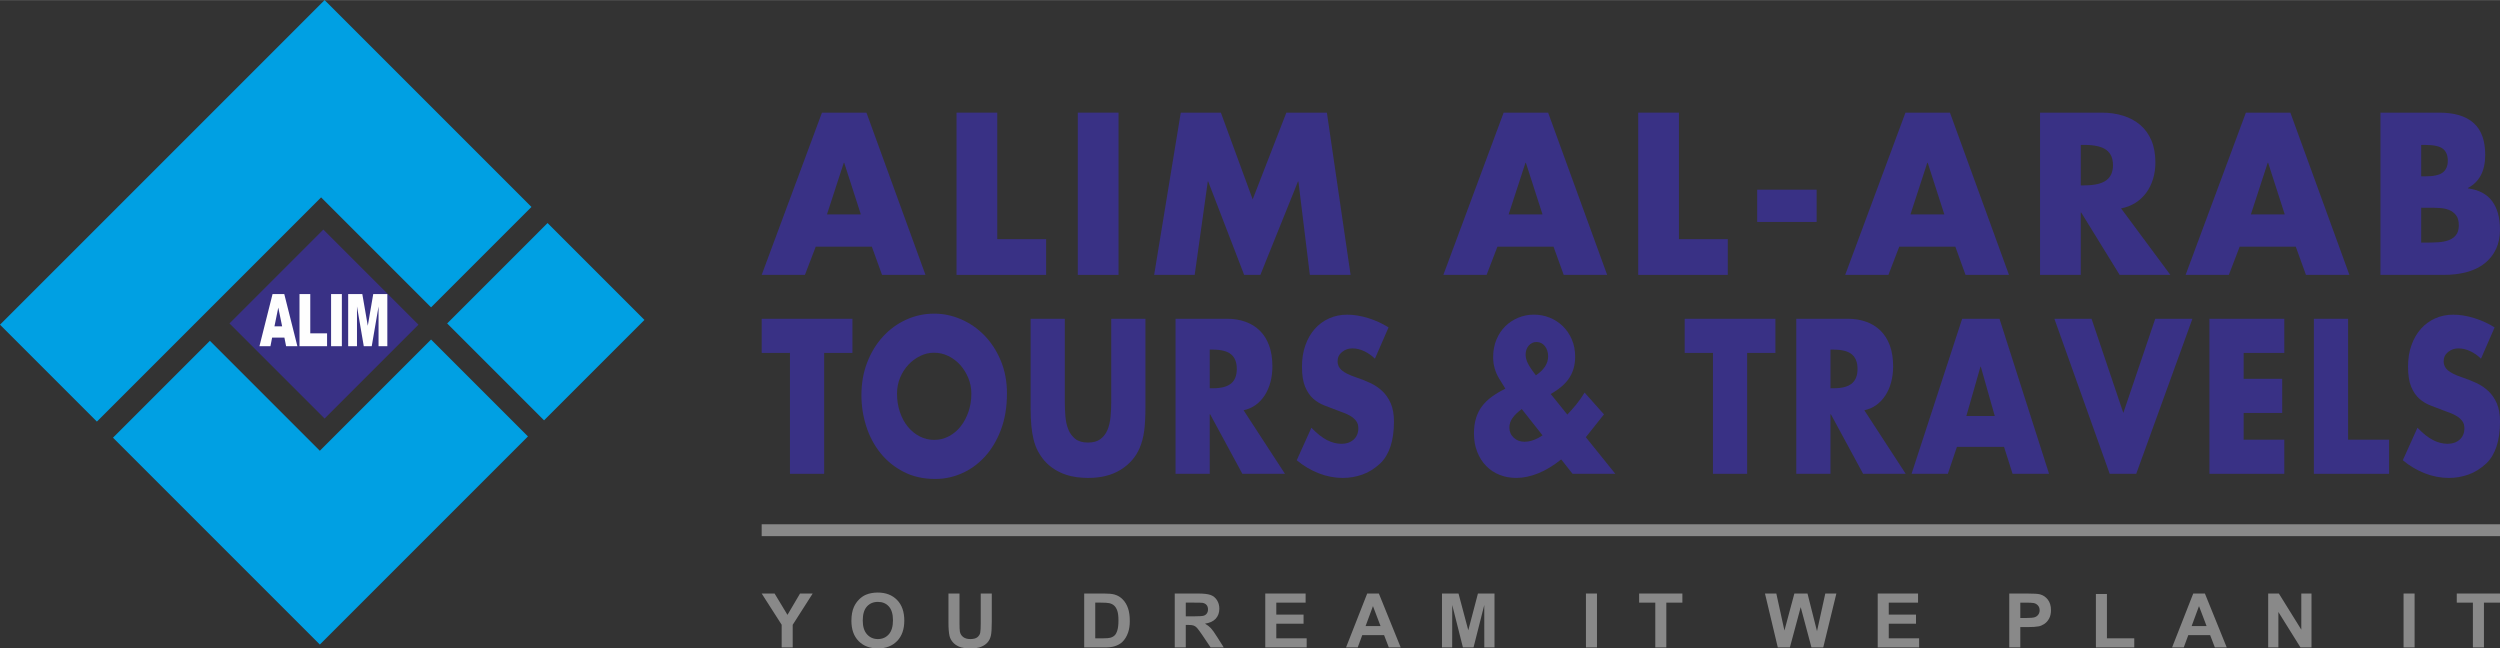 <?xml version="1.0" encoding="UTF-8"?>
<!DOCTYPE svg PUBLIC "-//W3C//DTD SVG 1.1//EN" "http://www.w3.org/Graphics/SVG/1.1/DTD/svg11.dtd">
<!-- Creator: CorelDRAW 2021 (64-Bit) -->
<svg xmlns="http://www.w3.org/2000/svg" xml:space="preserve" width="4.283in" height="1.111in" version="1.1" style="shape-rendering:geometricPrecision; text-rendering:geometricPrecision; image-rendering:optimizeQuality; fill-rule:evenodd; clip-rule:evenodd"
viewBox="0 0 4326.44 1121.96"
 xmlns:xlink="http://www.w3.org/1999/xlink"
 xmlns:xodm="http://www.corel.com/coreldraw/odm/2003">
 <rect x="0" y="0" width="4326.44" height="1121.96" fill="#333333" stroke="none"/>
 <defs>
  <style type="text/css">
   <![CDATA[
    .fil2 {fill:#FEFEFE;fill-rule:nonzero}
    .fil4 {fill:#898989;fill-rule:nonzero}
    .fil1 {fill:#00A0E3;fill-rule:nonzero}
    .fil0 {fill:#393185;fill-rule:nonzero}
    .fil3 {fill:#393185;fill-rule:nonzero}
   ]]>
  </style>
 </defs>
 <g id="Layer_x0020_1">
  <g id="_1910265773184">
   <polygon class="fil0" points="559.58,397.14 724.19,561.75 561.75,724.19 397.14,559.58 "/>
   <polygon class="fil1" points="553.51,1115.27 385.84,947.59 195.54,757.29 363.21,589.62 553.51,779.92 745.99,587.44 913.67,755.12 721.19,947.59 553.52,1115.27 "/>
   <polygon class="fil1" points="1115.27,553.52 941.53,727.25 773.86,559.58 947.59,385.84 "/>
   <polygon class="fil1" points="919.73,357.98 745.99,531.72 555.69,341.41 167.67,729.43 -0,561.75 388.02,173.74 561.75,0 561.75,0 729.43,167.68 "/>
   <path class="fil2" d="M492.16 584.04l-21.22 0 -2.91 14.88 -19.04 0 22.67 -90.13 20.31 0 22.65 90.13 -19.5 0 -2.96 -14.88zm-3.91 -19.49l-6.66 -32.41 -6.61 32.41 13.27 0zm30.06 -55.76l18.63 0 0 67.93 29.07 0 0 22.2 -47.7 0 0 -90.13zm54.64 0l18.66 0 0 90.13 -18.66 0 0 -90.13zm29.58 0l24.48 0 9.48 54.83 9.4 -54.83 24.41 0 0 90.13 -15.2 0 0 -68.75 -11.79 68.75 -13.79 0 -11.74 -68.75 0 68.75 -15.25 0 0 -90.13z"/>
  </g>
  <path class="fil3" d="M1422.47 194.77l76.98 0 102.16 280.78 -75.18 0 -17.62 -48.78 -97.12 0 -18.71 48.78 -74.82 0 104.32 -280.78zm8.64 176.14l58.63 0 -28.78 -89.37 -0.72 0 -29.14 89.37z"/>
  <polygon id="_1" class="fil3" points="1655.35,475.55 1655.35,194.77 1725.85,194.77 1725.85,413.73 1810.39,413.73 1810.39,475.55 "/>
  <polygon id="_2" class="fil3" points="1865.2,475.55 1865.2,194.77 1935.7,194.77 1935.7,475.55 "/>
  <polygon id="_3" class="fil3" points="2043.4,194.77 2112.82,194.77 2167.86,344.84 2226.13,194.77 2296.28,194.77 2337.29,475.55 2266.78,475.55 2246.99,313.94 2246.27,313.94 2181.17,475.55 2153.11,475.55 2090.88,313.94 2090.16,313.94 2067.5,475.55 1997.35,475.55 "/>
  <path id="_4" class="fil3" d="M2602.17 194.77l76.98 0 102.16 280.78 -75.18 0 -17.62 -48.78 -97.12 0 -18.71 48.78 -74.82 0 104.32 -280.78zm8.64 176.14l58.63 0 -28.78 -89.37 -0.72 0 -29.14 89.37z"/>
  <polygon id="_5" class="fil3" points="2835.04,475.55 2835.04,194.77 2905.55,194.77 2905.55,413.73 2990.08,413.73 2990.08,475.55 "/>
  <polygon id="_6" class="fil3" points="3040.94,383.95 3040.94,328.09 3143.82,328.09 3143.82,383.95 "/>
  <path id="_7" class="fil3" d="M3297.55 194.77l76.98 0 102.16 280.78 -75.18 0 -17.62 -48.78 -97.12 0 -18.71 48.78 -74.82 0 104.32 -280.78zm8.64 176.14l58.63 0 -28.78 -89.37 -0.72 0 -29.14 89.37z"/>
  <path id="_8" class="fil3" d="M3530.42 475.55l0 -280.78 106.48 0c13.67,0 26.2,1.8 37.59,5.4 11.39,3.6 21.22,8.94 29.49,16.01 8.27,7.07 14.69,16.01 19.24,26.81 4.56,10.8 6.84,23.53 6.84,38.17 0,10.18 -1.38,19.74 -4.14,28.67 -2.76,8.94 -6.71,16.88 -11.87,23.84 -5.16,6.95 -11.39,12.72 -18.71,17.31 -7.31,4.59 -15.52,7.76 -24.64,9.5l85.26 115.07 -87.77 0 -66.55 -107.99 -0.72 0 0 107.99 -70.5 0zm70.5 -154.91l6.12 0c17.27,0 29.86,-2.86 37.77,-8.57 7.91,-5.71 11.87,-14.52 11.87,-26.44 0,-11.92 -3.9,-20.73 -11.69,-26.44 -7.79,-5.71 -20.44,-8.57 -37.95,-8.57l-6.12 0 0 70.01z"/>
  <path id="_9" class="fil3" d="M3886.68 194.77l76.98 0 102.16 280.78 -75.18 0 -17.62 -48.78 -97.12 0 -18.71 48.78 -74.82 0 104.32 -280.78zm8.64 176.14l58.63 0 -28.78 -89.37 -0.72 0 -29.14 89.37z"/>
  <path id="_10" class="fil3" d="M4119.55 475.55l0 -280.78 101.8 0c26.14,0 45.93,5.96 59.35,17.87 13.43,11.92 20.15,30.29 20.15,55.12 0,27.8 -9.95,46.92 -29.86,57.35l0 0.74c18.71,2.48 32.62,9.81 41.73,21.97 9.11,12.16 13.67,28.68 13.67,49.53 0,12.66 -2.28,23.83 -6.84,33.51 -4.55,9.68 -11.03,17.87 -19.42,24.58 -8.39,6.7 -18.59,11.73 -30.58,15.08 -11.99,3.35 -25.42,5.03 -40.29,5.03l-109.72 0zm79.5 -55.86c6.47,0 13.07,-0.18 19.78,-0.56 6.72,-0.37 12.77,-1.49 18.16,-3.35 5.4,-1.86 9.77,-4.84 13.13,-8.94 3.36,-4.1 5.04,-9.75 5.04,-16.94 0,-7.69 -1.62,-13.59 -4.86,-17.69 -3.24,-4.1 -7.2,-7.07 -11.87,-8.94 -4.68,-1.86 -9.54,-2.98 -14.57,-3.35 -5.04,-0.37 -9.47,-0.56 -13.31,-0.56l-20.51 0 0 60.32 9 0zm-1.44 -114.69c14.15,0 24.1,-2.23 29.86,-6.7 5.76,-4.47 8.63,-11.29 8.63,-20.48 0,-9.19 -2.82,-16.01 -8.45,-20.48 -5.63,-4.47 -15.89,-6.7 -30.75,-6.7l-6.84 0 0 54.37 7.56 0z"/>
  <polygon class="fil3" points="1318.15,551.51 1475.2,551.51 1475.2,610.58 1426.27,610.58 1426.27,819.82 1367.08,819.82 1367.08,610.58 1318.15,610.58 "/>
  <path id="_1_0" class="fil3" d="M1490.75 683.89c0,-20.64 3.32,-39.56 9.97,-56.76 6.64,-17.2 15.7,-32.08 27.18,-44.66 11.48,-12.57 24.87,-22.36 40.17,-29.36 15.3,-7 31.51,-10.5 48.62,-10.5 16.11,0 31.76,3.32 46.96,9.97 15.21,6.64 28.64,16.01 40.32,28.11 11.68,12.1 21.04,26.63 28.08,43.59 7.05,16.96 10.57,35.77 10.57,56.4 0,23.49 -3.47,44.42 -10.42,62.81 -6.94,18.39 -16.16,33.86 -27.63,46.44 -11.48,12.57 -24.66,22.18 -39.56,28.83 -14.9,6.64 -30.4,9.96 -46.51,9.96 -20.54,0 -38.76,-4.09 -54.67,-12.28 -15.9,-8.18 -29.29,-19.04 -40.16,-32.56 -10.87,-13.52 -19.08,-29 -24.61,-46.44 -5.54,-17.44 -8.31,-35.29 -8.31,-53.56zm61.61 -2.85c0,11.39 1.66,22.01 4.98,31.85 3.32,9.85 7.9,18.33 13.74,25.45 5.84,7.11 12.69,12.69 20.54,16.73 7.85,4.03 16.2,6.05 25.06,6.05 9.06,0 17.52,-2.08 25.37,-6.23 7.85,-4.15 14.65,-9.85 20.38,-17.08 5.74,-7.23 10.27,-15.72 13.59,-25.44 3.32,-9.73 4.99,-20.17 4.99,-31.32 0,-9.49 -1.76,-18.5 -5.28,-27.04 -3.52,-8.54 -8.21,-16.07 -14.05,-22.6 -5.84,-6.52 -12.69,-11.68 -20.54,-15.48 -7.85,-3.8 -16.11,-5.69 -24.77,-5.69 -8.26,0 -16.26,1.9 -24.01,5.69 -7.75,3.79 -14.6,8.9 -20.54,15.3 -5.94,6.41 -10.67,13.88 -14.19,22.42 -3.52,8.54 -5.28,17.68 -5.28,27.4z"/>
  <path id="_2_1" class="fil3" d="M1783.54 551.51l59.19 0 0 143.76c0,8.54 0.35,17.02 1.06,25.44 0.7,8.42 2.42,15.95 5.13,22.6 2.72,6.64 6.74,12.04 12.08,16.19 5.34,4.15 12.64,6.23 21.9,6.23 9.06,0 16.26,-2.02 21.59,-6.05 5.33,-4.03 9.36,-9.31 12.08,-15.83 2.72,-6.53 4.48,-14 5.28,-22.42 0.8,-8.42 1.21,-17.02 1.21,-25.8l0 -144.11 59.19 0 0 154.08c0,15.66 -0.71,28.88 -2.11,39.68 -1.41,10.79 -4.03,20.7 -7.85,29.71 -6.64,15.66 -17.57,28.23 -32.77,37.72 -15.2,9.49 -34.08,14.24 -56.63,14.24 -6.04,0 -12.38,-0.42 -19.03,-1.24 -6.64,-0.83 -13.29,-2.37 -19.93,-4.63 -6.64,-2.25 -13.08,-5.34 -19.33,-9.25 -6.24,-3.92 -11.98,-8.84 -17.21,-14.77 -4.43,-5.22 -8.2,-10.8 -11.33,-16.73 -3.12,-5.93 -5.59,-12.57 -7.4,-19.93 -1.81,-7.36 -3.12,-15.48 -3.92,-24.38 -0.8,-8.9 -1.2,-19.04 -1.2,-30.42l0 -154.08z"/>
  <path id="_3_2" class="fil3" d="M2034.36 819.82l0 -268.31 89.39 0c11.48,0 22,1.72 31.56,5.16 9.56,3.44 17.82,8.54 24.77,15.3 6.94,6.76 12.33,15.3 16.16,25.62 3.83,10.32 5.74,22.48 5.74,36.47 0,9.73 -1.16,18.86 -3.47,27.4 -2.32,8.54 -5.64,16.13 -9.97,22.77 -4.33,6.64 -9.57,12.16 -15.71,16.55 -6.14,4.39 -13.04,7.41 -20.69,9.07l71.57 109.96 -73.69 0 -55.87 -103.2 -0.6 0 0 103.2 -59.19 0zm59.19 -148.03l5.14 0c14.49,0 25.06,-2.73 31.71,-8.18 6.64,-5.46 9.97,-13.88 9.97,-25.27 0,-11.38 -3.27,-19.81 -9.82,-25.26 -6.54,-5.46 -17.16,-8.19 -31.86,-8.19l-5.14 0 0 66.9z"/>
  <path id="_4_3" class="fil3" d="M2244.1 796.34l25.37 -56.22c9.66,9.97 18.67,17.08 27.03,21.35 8.35,4.27 16.76,6.41 25.22,6.41 8.46,0 15.41,-2.43 20.84,-7.29 5.44,-4.86 8.15,-11.45 8.15,-19.75 0,-4.98 -1.26,-9.13 -3.77,-12.45 -2.52,-3.32 -5.64,-6.11 -9.36,-8.36 -3.72,-2.25 -7.65,-4.15 -11.77,-5.69 -4.13,-1.54 -7.8,-2.9 -11.02,-4.09 -7.45,-2.85 -14.9,-5.69 -22.35,-8.54 -7.45,-2.85 -14.05,-6.82 -19.78,-11.92 -5.73,-5.1 -10.41,-11.98 -14.04,-20.64 -3.62,-8.66 -5.44,-20.22 -5.44,-34.7 0,-13.76 1.96,-26.15 5.89,-37.18 3.92,-11.03 9.36,-20.46 16.31,-28.29 6.95,-7.83 15.2,-13.88 24.76,-18.15 9.56,-4.27 19.98,-6.41 31.26,-6.41 11.48,0 23.56,1.96 36.24,5.87 12.69,3.92 24.46,9.31 35.34,16.19l-23.56 54.09c-5.63,-5.46 -11.83,-9.79 -18.57,-12.99 -6.75,-3.21 -13.64,-4.8 -20.69,-4.8 -6.64,0 -12.53,2.08 -17.67,6.23 -5.13,4.15 -7.7,9.55 -7.7,16.19 0,6.17 2.41,11.33 7.25,15.48 4.83,4.15 12.78,8.12 23.86,11.92 8.66,2.84 16.96,6.11 24.92,9.78 7.95,3.68 15,8.36 21.14,14.06 6.14,5.69 11.07,12.81 14.8,21.35 3.73,8.54 5.59,19.1 5.59,31.67 0,16.61 -2.01,30.96 -6.04,43.05 -4.03,12.1 -9.87,21.83 -17.52,29.18 -9.66,9.01 -19.98,15.48 -30.95,19.39 -10.97,3.92 -22.3,5.87 -33.98,5.87 -14.09,0 -27.98,-2.67 -41.67,-8.01 -13.69,-5.34 -26.38,-12.87 -38.05,-22.59z"/>
  <path id="_5_4" class="fil3" d="M2550.79 750.08c0,-9.97 1.2,-18.86 3.62,-26.69 2.42,-7.83 5.94,-14.77 10.57,-20.82 4.63,-6.05 10.32,-11.5 17.06,-16.37 6.75,-4.86 14.45,-9.43 23.1,-13.7l-11.17 -18.15c-3.02,-4.98 -5.44,-10.56 -7.25,-16.73 -1.81,-6.17 -2.72,-12.69 -2.72,-19.57 0,-11.15 1.87,-21.23 5.59,-30.25 3.73,-9.01 8.81,-16.73 15.25,-23.13 6.44,-6.41 13.95,-11.39 22.5,-14.95 8.56,-3.56 17.67,-5.34 27.33,-5.34 9.46,0 18.47,1.72 27.03,5.16 8.55,3.44 16.11,8.3 22.65,14.59 6.55,6.29 11.78,13.94 15.7,22.95 3.93,9.01 5.89,19.1 5.89,30.25 0,13.52 -3.22,25.45 -9.66,35.77 -6.44,10.32 -17.31,19.87 -32.62,28.64l28.69 35.59c5.44,-5.69 10.67,-11.62 15.71,-17.79 5.03,-6.17 9.76,-12.93 14.2,-20.28l33.52 37.72 -31.41 39.5 51.04 63.34 -73.99 0 -19.63 -24.91c-13.29,10.68 -26.52,18.68 -39.71,24.02 -13.19,5.34 -25.92,8.01 -38.2,8.01 -10.27,0 -19.88,-1.78 -28.84,-5.34 -8.96,-3.56 -16.71,-8.72 -23.26,-15.48 -6.54,-6.76 -11.68,-14.89 -15.4,-24.38 -3.73,-9.49 -5.59,-20.05 -5.59,-31.67zm87.28 14.23c5.44,0 10.82,-1.01 16.16,-3.02 5.34,-2.02 10.42,-4.69 15.25,-8.01l-35.94 -45.55c-7.05,5.22 -12.38,10.38 -16.01,15.48 -3.62,5.1 -5.44,10.61 -5.44,16.55 0,7.11 2.52,12.99 7.55,17.61 5.04,4.63 11.17,6.94 18.42,6.94zm2.12 -150.52c0,4.51 1.26,9.37 3.77,14.59 2.52,5.22 7.2,12.22 14.05,20.99 14.09,-9.49 21.14,-20.4 21.14,-32.74 0,-7.11 -1.87,-13.05 -5.59,-17.79 -3.73,-4.74 -8.61,-7.12 -14.65,-7.12 -5.23,0 -9.66,2.08 -13.29,6.23 -3.63,4.15 -5.44,9.43 -5.44,15.84z"/>
  <polygon id="_6_5" class="fil3" points="2915.46,551.51 3072.5,551.51 3072.5,610.58 3023.58,610.58 3023.58,819.82 2964.39,819.82 2964.39,610.58 2915.46,610.58 "/>
  <path id="_7_6" class="fil3" d="M3108.59 819.82l0 -268.31 89.39 0c11.47,0 22,1.72 31.56,5.16 9.56,3.44 17.82,8.54 24.77,15.3 6.94,6.76 12.33,15.3 16.16,25.62 3.83,10.32 5.74,22.48 5.74,36.47 0,9.73 -1.16,18.86 -3.47,27.4 -2.32,8.54 -5.64,16.13 -9.97,22.77 -4.33,6.64 -9.56,12.16 -15.7,16.55 -6.14,4.39 -13.04,7.41 -20.69,9.07l71.57 109.96 -73.69 0 -55.87 -103.2 -0.6 0 0 103.2 -59.19 0zm59.19 -148.03l5.14 0c14.49,0 25.06,-2.73 31.71,-8.18 6.64,-5.46 9.97,-13.88 9.97,-25.27 0,-11.38 -3.27,-19.81 -9.82,-25.26 -6.54,-5.46 -17.16,-8.19 -31.86,-8.19l-5.14 0 0 66.9z"/>
  <path id="_8_7" class="fil3" d="M3395.65 551.51l64.63 0 85.77 268.31 -63.12 0 -14.79 -46.62 -81.54 0 -15.7 46.62 -62.82 0 87.58 -268.31zm7.25 168.31l49.22 0 -24.16 -85.4 -0.6 0 -24.46 85.4z"/>
  <polygon id="_9_8" class="fil3" points="3555.26,551.51 3619.59,551.51 3674.56,714.49 3729.82,551.51 3794.15,551.51 3696.9,819.82 3651,819.82 "/>
  <polygon id="_10_9" class="fil3" points="3953.16,551.51 3953.16,610.58 3882.79,610.58 3882.79,655.42 3949.53,655.42 3949.53,714.49 3882.79,714.49 3882.79,760.75 3953.16,760.75 3953.16,819.82 3823.59,819.82 3823.59,551.51 "/>
  <polygon id="_11" class="fil3" points="4004.35,819.82 4004.35,551.51 4063.54,551.51 4063.54,760.75 4134.51,760.75 4134.51,819.82 "/>
  <path id="_12" class="fil3" d="M4158.22 796.34l25.37 -56.22c9.66,9.97 18.67,17.08 27.03,21.35 8.35,4.27 16.76,6.41 25.22,6.41 8.46,0 15.41,-2.43 20.84,-7.29 5.44,-4.86 8.15,-11.45 8.15,-19.75 0,-4.98 -1.26,-9.13 -3.77,-12.45 -2.52,-3.32 -5.64,-6.11 -9.36,-8.36 -3.72,-2.25 -7.65,-4.15 -11.77,-5.69 -4.13,-1.54 -7.8,-2.9 -11.02,-4.09 -7.45,-2.85 -14.9,-5.69 -22.35,-8.54 -7.45,-2.85 -14.05,-6.82 -19.78,-11.92 -5.73,-5.1 -10.41,-11.98 -14.04,-20.64 -3.62,-8.66 -5.44,-20.22 -5.44,-34.7 0,-13.76 1.96,-26.15 5.89,-37.18 3.92,-11.03 9.36,-20.46 16.31,-28.29 6.95,-7.83 15.2,-13.88 24.76,-18.15 9.56,-4.27 19.98,-6.41 31.26,-6.41 11.48,0 23.56,1.96 36.24,5.87 12.69,3.92 24.46,9.31 35.34,16.19l-23.56 54.09c-5.63,-5.46 -11.83,-9.79 -18.57,-12.99 -6.75,-3.21 -13.64,-4.8 -20.69,-4.8 -6.64,0 -12.53,2.08 -17.67,6.23 -5.13,4.15 -7.7,9.55 -7.7,16.19 0,6.17 2.41,11.33 7.25,15.48 4.83,4.15 12.78,8.12 23.86,11.92 8.66,2.84 16.96,6.11 24.92,9.78 7.95,3.68 15,8.36 21.14,14.06 6.14,5.69 11.07,12.81 14.8,21.35 3.73,8.54 5.59,19.1 5.59,31.67 0,16.61 -2.01,30.96 -6.04,43.05 -4.03,12.1 -9.87,21.83 -17.52,29.18 -9.66,9.01 -19.98,15.48 -30.95,19.39 -10.97,3.92 -22.3,5.87 -33.98,5.87 -14.09,0 -27.98,-2.67 -41.67,-8.01 -13.69,-5.34 -26.38,-12.87 -38.05,-22.59z"/>
  <polygon class="fil4" points="1318.15,927.69 4326.43,927.69 4326.43,907.13 1318.15,907.13 "/>
  <polygon class="fil4" points="1352.73,1120.26 1352.73,1081.01 1318.15,1026.99 1340.48,1026.99 1362.78,1063.92 1384.5,1026.99 1406.41,1026.99 1371.83,1081.14 1371.83,1120.26 "/>
  <path id="_1_10" class="fil4" d="M1473.43 1074.2c0,-9.51 1.45,-17.5 4.32,-23.97 2.13,-4.76 5.07,-9.03 8.78,-12.81 3.71,-3.78 7.77,-6.58 12.18,-8.42 5.88,-2.45 12.67,-3.69 20.35,-3.69 13.92,0 25.03,4.28 33.39,12.81 8.34,8.55 12.51,20.43 12.51,35.65 0,15.09 -4.15,26.9 -12.43,35.41 -8.28,8.53 -19.36,12.79 -33.21,12.79 -14.03,0 -25.2,-4.24 -33.48,-12.73 -8.28,-8.47 -12.42,-20.15 -12.42,-35.04zm19.62 -0.63c0,10.57 2.48,18.59 7.42,24.06 4.93,5.45 11.22,8.18 18.81,8.18 7.62,0 13.85,-2.72 18.75,-8.12 4.88,-5.43 7.31,-13.55 7.31,-24.38 0,-10.7 -2.37,-18.69 -7.13,-23.95 -4.74,-5.28 -11.04,-7.91 -18.92,-7.91 -7.86,0 -14.21,2.67 -19.01,7.99 -4.81,5.34 -7.22,13.37 -7.22,24.12z"/>
  <path id="_2_11" class="fil4" d="M1641.38 1026.99l19.1 0 0 50.54c0,8.03 0.24,13.22 0.7,15.59 0.81,3.82 2.72,6.91 5.75,9.21 3.05,2.32 7.2,3.48 12.47,3.48 5.34,0 9.38,-1.09 12.1,-3.28 2.72,-2.19 4.35,-4.86 4.9,-8.05 0.55,-3.19 0.84,-8.47 0.84,-15.85l0 -51.63 19.1 0 0 49.05c0,11.2 -0.51,19.13 -1.54,23.75 -1.03,4.62 -2.92,8.53 -5.69,11.72 -2.74,3.19 -6.43,5.71 -11.04,7.6 -4.63,1.89 -10.65,2.84 -18.09,2.84 -8.98,0 -15.78,-1.02 -20.41,-3.08 -4.63,-2.06 -8.3,-4.74 -11,-8.03 -2.7,-3.3 -4.46,-6.73 -5.32,-10.36 -1.25,-5.34 -1.87,-13.24 -1.87,-23.68l0 -49.81z"/>
  <path id="_3_12" class="fil4" d="M1876.3 1026.99l34.73 0c7.84,0 13.81,0.59 17.91,1.78 5.51,1.61 10.25,4.47 14.18,8.6 3.95,4.1 6.94,9.14 9,15.11 2.04,5.95 3.07,13.31 3.07,22.03 0,7.69 -0.97,14.29 -2.89,19.85 -2.35,6.79 -5.71,12.29 -10.08,16.48 -3.29,3.19 -7.75,5.66 -13.35,7.44 -4.2,1.32 -9.79,1.98 -16.82,1.98l-35.76 0 0 -93.27zm19.1 15.76l0 61.74 14.16 0c5.29,0 9.11,-0.3 11.46,-0.89 3.09,-0.76 5.64,-2.06 7.66,-3.89 2.04,-1.82 3.69,-4.82 4.96,-8.99 1.3,-4.17 1.93,-9.88 1.93,-17.09 0,-7.21 -0.63,-12.72 -1.93,-16.59 -1.28,-3.87 -3.07,-6.86 -5.38,-9.03 -2.3,-2.15 -5.23,-3.63 -8.78,-4.39 -2.64,-0.59 -7.84,-0.89 -15.56,-0.89l-8.52 0z"/>
  <path id="_4_13" class="fil4" d="M2032.98 1120.26l0 -93.27 40.11 0c10.08,0 17.41,0.85 21.97,2.52 4.59,1.67 8.24,4.64 10.98,8.92 2.74,4.3 4.13,9.18 4.13,14.7 0,7.01 -2.07,12.78 -6.22,17.35 -4.15,4.56 -10.34,7.42 -18.59,8.62 4.11,2.37 7.49,4.97 10.14,7.82 2.68,2.84 6.28,7.9 10.8,15.15l11.5 18.19 -22.76 0 -13.66 -20.36c-4.9,-7.23 -8.26,-11.79 -10.08,-13.68 -1.8,-1.87 -3.71,-3.17 -5.73,-3.87 -2.04,-0.69 -5.25,-1.04 -9.64,-1.04l-3.87 0 0 38.95 -19.1 0zm19.1 -53.8l14.09 0c9.13,0 14.82,-0.39 17.1,-1.15 2.26,-0.76 4.06,-2.09 5.33,-3.95 1.3,-1.87 1.94,-4.21 1.94,-7.01 0,-3.15 -0.86,-5.67 -2.55,-7.62 -1.69,-1.93 -4.08,-3.15 -7.16,-3.65 -1.56,-0.22 -6.19,-0.33 -13.9,-0.33l-14.86 0 0 23.71z"/>
  <polygon id="_5_14" class="fil4" points="2189.65,1120.26 2189.65,1026.99 2259.46,1026.99 2259.46,1042.76 2208.75,1042.76 2208.75,1063.47 2255.91,1063.47 2255.91,1079.23 2208.75,1079.23 2208.75,1104.5 2261.31,1104.5 2261.31,1120.26 "/>
  <path id="_6_15" class="fil4" d="M2424.02 1120.26l-20.57 0 -8.15 -21.23 -37.83 0 -7.84 21.23 -20.2 0 36.62 -93.27 20.17 0 37.78 93.27zm-34.91 -36.99l-13.1 -34.52 -12.74 34.52 25.84 0z"/>
  <polygon id="_7_16" class="fil4" points="2495.47,1120.26 2495.47,1026.99 2524.07,1026.99 2540.98,1090.61 2557.68,1026.99 2586.36,1026.99 2586.36,1120.26 2568.7,1120.26 2568.64,1046.84 2550.05,1120.26 2531.69,1120.26 2513.19,1046.84 2513.12,1120.26 "/>
  <polygon id="_8_17" class="fil4" points="2744.59,1120.26 2744.59,1026.99 2763.69,1026.99 2763.69,1120.26 "/>
  <polygon id="_9_18" class="fil4" points="2864.6,1120.26 2864.6,1042.76 2836.68,1042.76 2836.68,1026.99 2911.49,1026.99 2911.49,1042.76 2883.7,1042.76 2883.7,1120.26 "/>
  <polygon id="_10_19" class="fil4" points="3076.61,1120.26 3054.43,1026.99 3074.06,1026.99 3088.09,1091.06 3105.29,1026.99 3128,1026.99 3144.46,1092.15 3158.82,1026.99 3177.98,1026.99 3155.26,1120.26 3134.87,1120.26 3116.27,1050.53 3097.55,1120.26 "/>
  <polygon id="_11_20" class="fil4" points="3249.52,1120.26 3249.52,1026.99 3319.33,1026.99 3319.33,1042.76 3268.62,1042.76 3268.62,1063.47 3315.78,1063.47 3315.78,1079.23 3268.62,1079.23 3268.62,1104.5 3321.18,1104.5 3321.18,1120.26 "/>
  <path id="_12_21" class="fil4" d="M3477.18 1120.26l0 -93.27 30.54 0c11.57,0 19.1,0.46 22.61,1.39 5.4,1.41 9.93,4.45 13.57,9.14 3.65,4.69 5.47,10.75 5.47,18.17 0,5.73 -1.05,10.53 -3.14,14.44 -2.11,3.9 -4.76,6.97 -7.99,9.21 -3.23,2.21 -6.52,3.69 -9.86,4.41 -4.55,0.89 -11.11,1.34 -19.72,1.34l-12.38 0 0 35.17 -19.1 0zm19.1 -77.51l0 26.58 10.39 0c7.48,0 12.47,-0.5 15,-1.48 2.52,-0.97 4.5,-2.49 5.93,-4.6 1.43,-2.08 2.15,-4.49 2.15,-7.27 0,-3.41 -1.01,-6.21 -3.01,-8.42 -2.02,-2.21 -4.55,-3.61 -7.64,-4.17 -2.27,-0.41 -6.81,-0.63 -13.66,-0.63l-9.16 0z"/>
  <polygon id="_13" class="fil4" points="3627.11,1120.26 3627.11,1027.78 3646.21,1027.78 3646.21,1104.5 3693.5,1104.5 3693.5,1120.26 "/>
  <path id="_14" class="fil4" d="M3853.55 1120.26l-20.57 0 -8.15 -21.23 -37.83 0 -7.84 21.23 -20.2 0 36.62 -93.27 20.17 0 37.78 93.27zm-34.91 -36.99l-13.11 -34.52 -12.73 34.52 25.84 0z"/>
  <polygon id="_15" class="fil4" points="3925.27,1120.26 3925.27,1026.99 3943.75,1026.99 3982.57,1089.5 3982.57,1026.99 4000.22,1026.99 4000.22,1120.26 3981.14,1120.26 3942.92,1058.95 3942.92,1120.26 "/>
  <polygon id="_16" class="fil4" points="4159.54,1120.26 4159.54,1026.99 4178.63,1026.99 4178.63,1120.26 "/>
  <polygon id="_17" class="fil4" points="4279.54,1120.26 4279.54,1042.76 4251.62,1042.76 4251.62,1026.99 4326.43,1026.99 4326.43,1042.76 4298.64,1042.76 4298.64,1120.26 "/>
 </g>
</svg>
